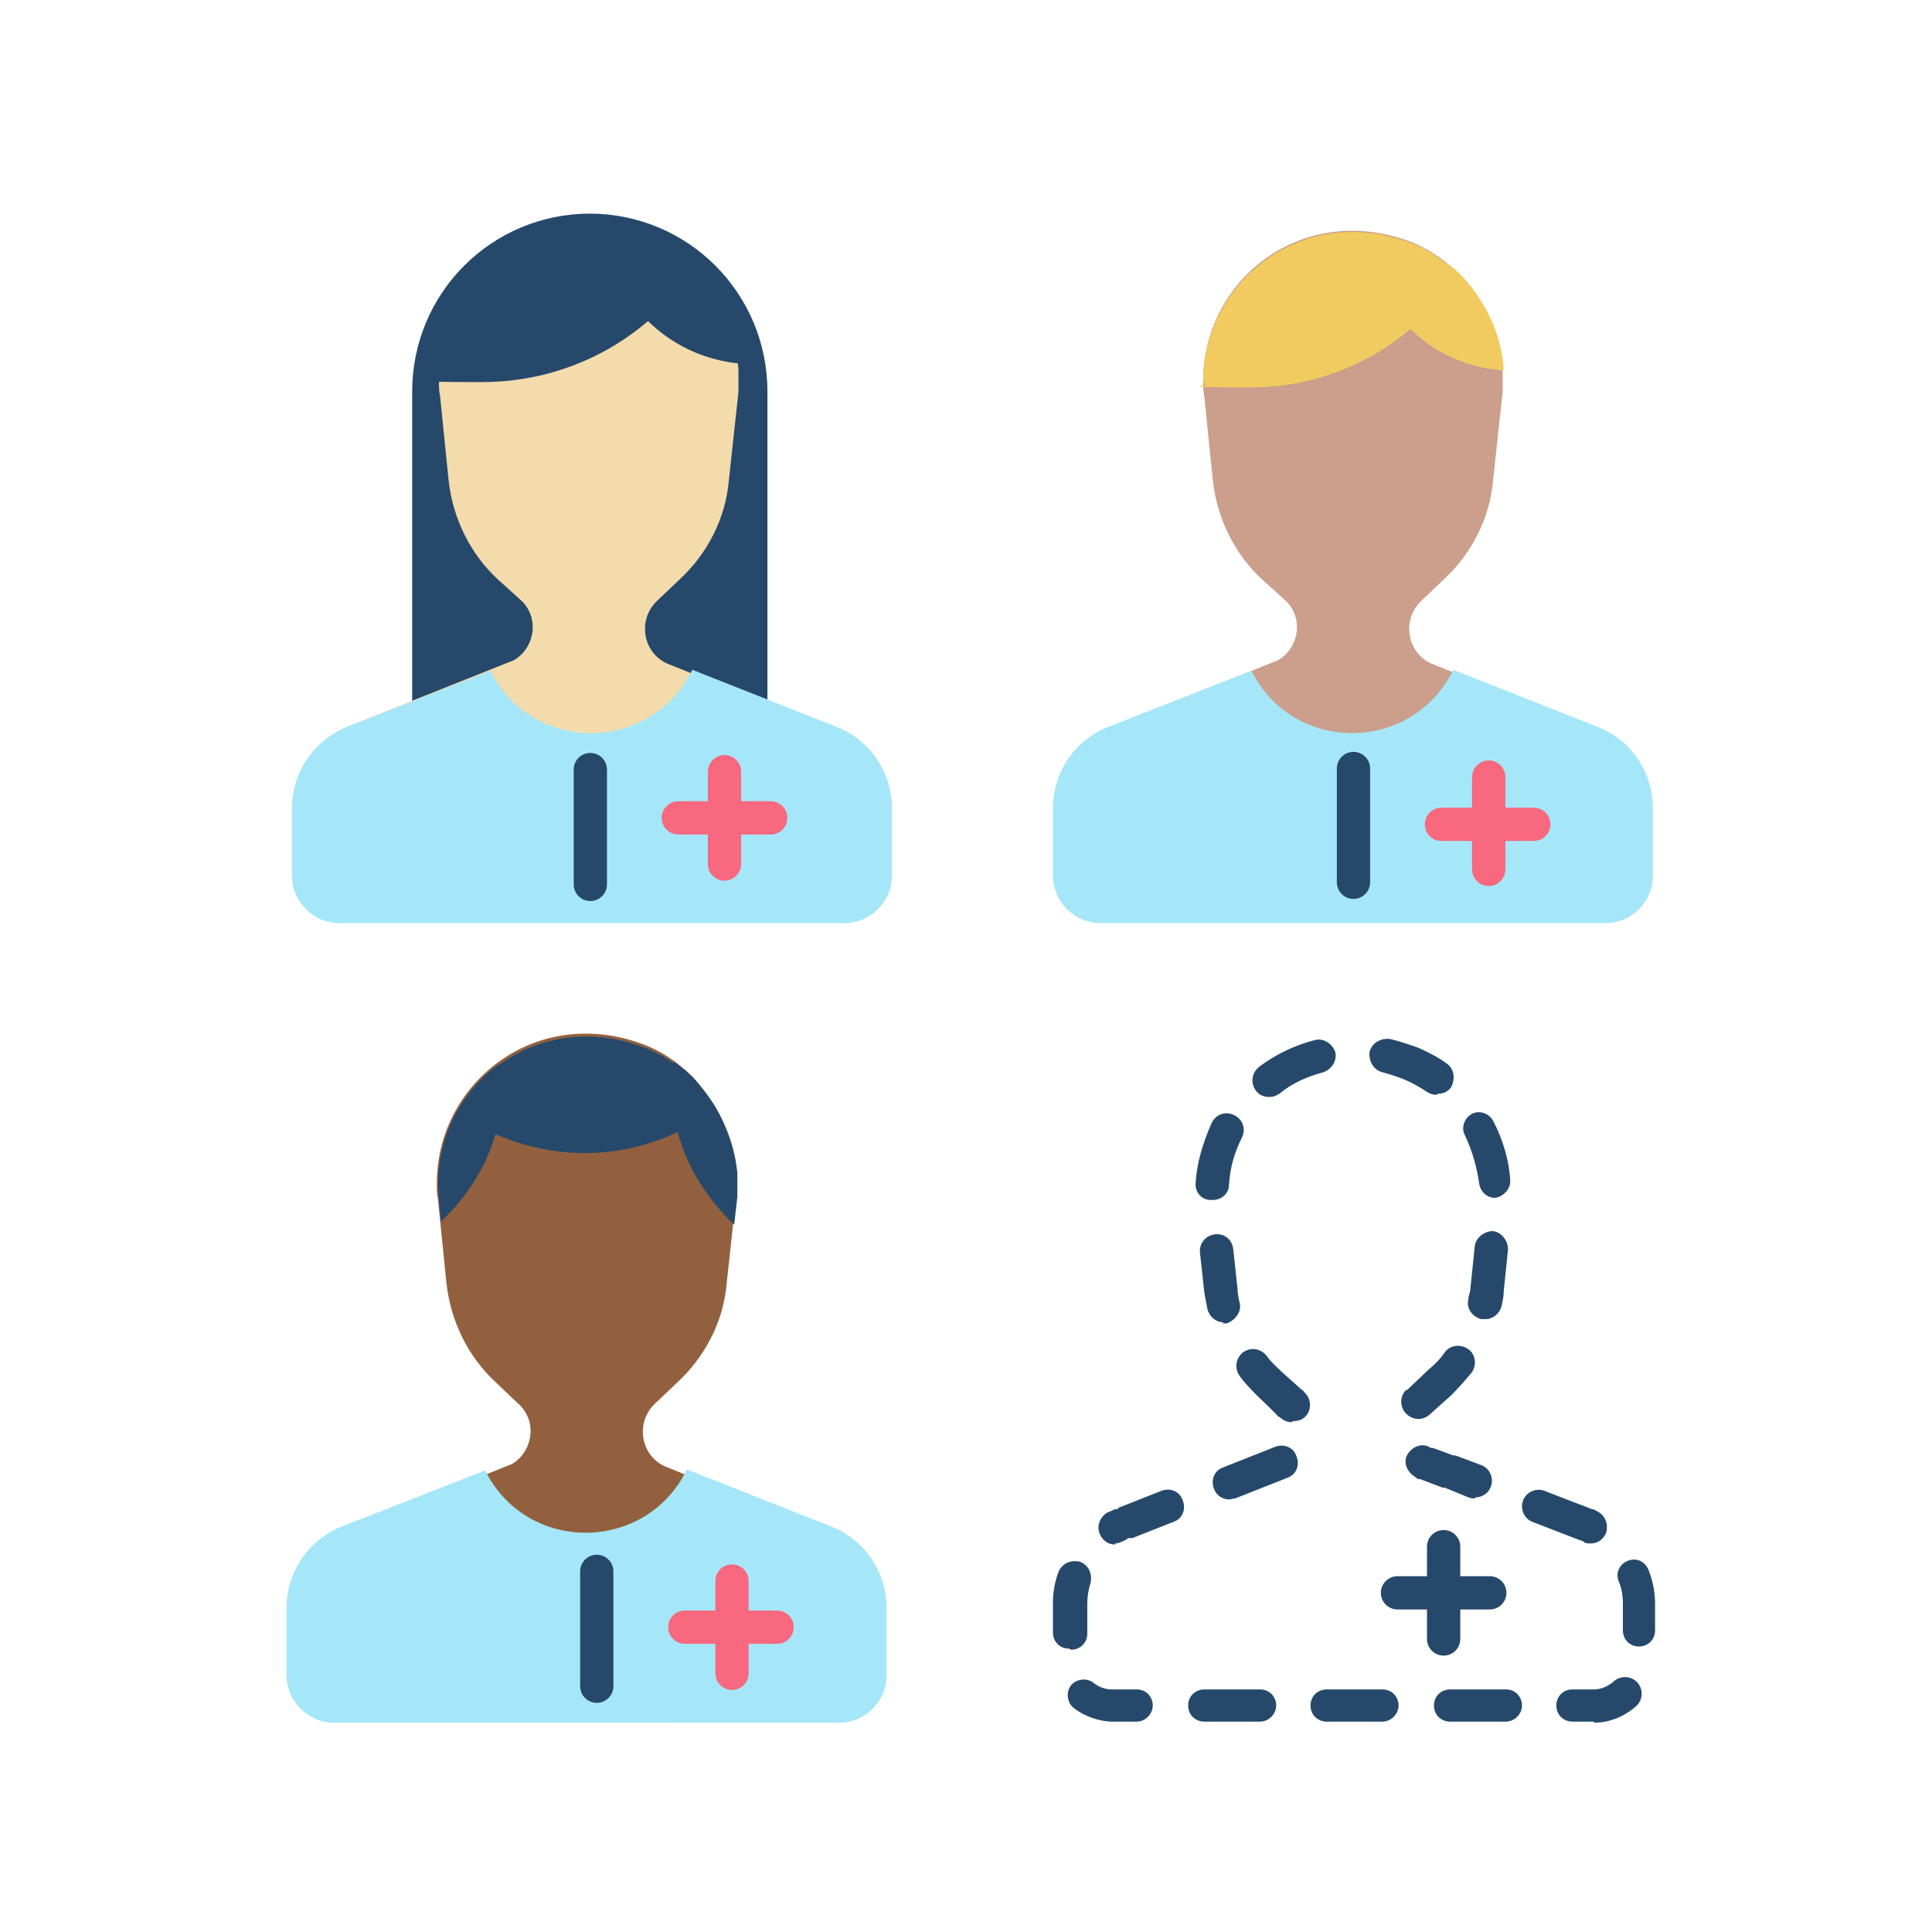 <?xml version="1.0"?>
<svg xmlns="http://www.w3.org/2000/svg" viewBox="0 0 180 180">
  <path d="m76.9 142.6-15-6c-2.3-1.1-2.7-4.2-.8-5.9l2-1.9c2.6-2.4 4.3-5.7 4.6-9.2l.9-8.3v-2.1c-.3-3.3-1.9-6.6-4.2-9-.3-.3-.5-.5-.8-.7-1-.9-2.2-1.6-3.4-2.1-10.2-4-19.6 3.5-19.5 13 0 .5 0 .9.1 1.3l.8 7.9c.4 3.5 2 6.8 4.6 9.2l2 1.9c1.9 1.6 1.5 4.5-.5 5.7l-15.3 6.1c-3.1 1.2-5.1 4.2-5.1 7.5l27.5 7.4 27.1-7.4c0-3.3-2-6.3-5.1-7.5h.1Z" style="stroke-width:0;fill:#92603e"/>
  <path d="M54.9 19.9c9.2 0 16.6 7.4 16.6 16.6v40.3H38.4V36.5c0-9.2 7.4-16.6 16.6-16.6" style="stroke-width:0;fill:#26496b"/>
  <path d="m77.1 67.8-15-6c-2.3-1.1-2.7-4.2-.8-5.9l2-1.9c2.6-2.4 4.3-5.7 4.6-9.2l.9-8.3v-2.1c-.3-3.3-1.9-6.6-4.2-9-.2-.3-.5-.5-.8-.7-1-.9-2.2-1.6-3.4-2.1-10.2-4-19.6 3.5-19.5 13 0 .5 0 .9.1 1.3l.8 7.9c.4 3.5 2 6.8 4.6 9.2l2 1.8c1.9 1.6 1.5 4.5-.5 5.7l-15.3 6.1c-3.1 1.2-5.1 4.2-5.1 7.5h54.6c0-3.3-2-6.3-5.1-7.5h.1Z" style="fill:#f4dbac;stroke-width:0"/>
  <path d="M65 24.6c-4.2 6.6-11.6 11-20.1 11s-3.1-.2-4.5-.5c-.1-9.8 9.7-17.6 20.3-13.4 1.6.6 3 1.6 4.3 2.9" style="stroke-width:0;fill:#26496b"/>
  <path d="M69.3 33.9c-4.5-.3-8.7-2.7-11.2-6.9-.5-.8-.8-1.6-1.2-2.4 2.3-1.4 4.9-1.5 7.2-.8.3.3.5.5.8.7 2.4 2.5 4.1 6 4.3 9.4Z" style="stroke-width:0;fill:#26496b"/>
  <path d="m148.3 67.8-15-6c-2.3-1.1-2.7-4.2-.8-5.9l2-1.9c2.6-2.4 4.3-5.7 4.6-9.2l.9-8.3v-2.1c-.3-3.3-1.9-6.6-4.2-9-.2-.3-.5-.5-.8-.7-1-.9-2.2-1.6-3.4-2.1-10.2-4-19.6 3.5-19.5 13 0 .5 0 .9.1 1.3l.8 7.9c.4 3.5 2 6.8 4.6 9.2l2 1.8c1.9 1.6 1.5 4.5-.5 5.7l-15.3 6.1c-3.1 1.2-5.1 4.2-5.1 7.5l27.4 8.8 27.3-8.8c0-3.3-2-6.3-5.1-7.5h.1Z" style="stroke-width:0;fill:#cb9f8c"/>
  <path d="M135.9 25.5c-4.2 6.6-11.5 10.6-19.4 10.6-8.2 0-2.9-.2-4.4-.4-.1-9.4 9.3-17 19.5-13 1.6.6 3 1.6 4.1 2.8h.1Z" style="stroke-width:0;fill:#f1cb5f"/>
  <path d="M140 34.5c-4.3-.3-8.4-2.6-10.7-6.6-.4-.8-.8-1.5-1.1-2.4 2.2-1.3 4.7-1.5 6.9-.8.3.3.5.5.8.7 2.4 2.4 4 5.7 4.2 9Z" style="stroke-width:0;fill:#f1cb5f"/>
  <path d="M149.6 86c2.4 0 4.4-2 4.4-4.4v-6.3c0-3.4-2.1-6.4-5.2-7.6l-13.4-5.3c-3.8 7.8-14.9 7.9-18.8.1l-13.3 5.2a8.15 8.15 0 0 0-5.2 7.6v6.3c0 2.4 2 4.4 4.4 4.4zm-70.9 0c2.4 0 4.4-2 4.4-4.4v-6.3c0-3.4-2.1-6.4-5.2-7.6l-13.4-5.3c-3.8 7.8-14.9 7.9-18.8.1l-13.3 5.2a8.15 8.15 0 0 0-5.2 7.6v6.3c0 2.4 2 4.4 4.4 4.4z" style="stroke-width:0;fill:#a5e7f9"/>
  <path d="M126.1 71.6v10.6" style="stroke:#26496b;fill:none;stroke-linecap:round;stroke-linejoin:round;stroke-width:3.1px"/>
  <path d="M134.3 76.8h8.6m-4.2-4.4V81" style="fill:none;stroke-linecap:round;stroke-linejoin:round;stroke-width:3.1px;stroke:#f8687e"/>
  <path d="M55 71.7v10.7" style="stroke:#26496b;fill:none;stroke-linecap:round;stroke-linejoin:round;stroke-width:3.1px"/>
  <path d="M63.2 76.2h8.6m-4.3-4.3v8.6" style="fill:none;stroke-linecap:round;stroke-linejoin:round;stroke-width:3.1px;stroke:#f8687e"/>
  <path d="M78.2 160.5c2.4 0 4.4-2 4.4-4.4v-6.3c0-3.4-2.1-6.4-5.2-7.6L64 136.9c-3.8 7.8-14.9 7.9-18.8.1l-13.3 5.2a8.15 8.15 0 0 0-5.2 7.6v6.3c0 2.4 2 4.4 4.4 4.4z" style="stroke-width:0;fill:#a5e7f9"/>
  <path d="M55.6 146.4v10.7" style="stroke:#26496b;fill:none;stroke-linecap:round;stroke-linejoin:round;stroke-width:3.1px"/>
  <path d="M63.8 151.6h8.6m-4.2-4.3v8.6" style="fill:none;stroke-linecap:round;stroke-linejoin:round;stroke-width:3.1px;stroke:#f8687e"/>
  <path d="M130.2 148.4h8.6m-4.3-4.3v8.6" style="stroke:#26496b;fill:none;stroke-linecap:round;stroke-linejoin:round;stroke-width:3.1px"/>
  <path d="M66.7 103.3c-6.2 4.7-15.1 5.9-23.4.9-.3-.2-.5-.4-.8-.5 3.2-5.7 10.3-9 17.8-6 1.2.5 2.4 1.2 3.4 2.1.3.3.5.5.8.7.8.9 1.6 1.9 2.2 2.9Z" style="stroke-width:0;fill:#26496b"/>
  <path d="m41.1 113.9-.2-2c0-.5-.1-.9-.1-1.4 0-2.5.6-4.9 1.8-7 1-1.7 2.3-3.3 4-4.4.7 5-.9 10.3-5.5 14.7Zm27.6-2.4-.3 2.6c-4.7-4.5-6.4-10-5.6-15.2.3.2.6.5.9.7.3.3.5.5.8.7.8.9 1.6 1.9 2.2 2.9 1.1 1.9 1.8 4 2 6.1v2.1Zm68.7 28.1c-.2 0-.4 0-.6-.1l-2.2-.9h-.2l-2.1-.8h-.1c-.2 0-.3-.2-.5-.3-.7-.5-1-1.4-.5-2.1.5-.7 1.4-1 2.1-.5h.2l1.9.7h.2l2.4.9c.8.3 1.2 1.2.9 2-.2.6-.8 1-1.4 1m11 20.9h-2c-.8 0-1.5-.6-1.5-1.5s.7-1.5 1.5-1.5h2c.7 0 1.3-.3 1.8-.7.6-.6 1.6-.6 2.2 0 .6.6.6 1.6 0 2.2-1.1 1-2.5 1.6-4 1.6Zm-8.2 0h-5.2c-.8 0-1.5-.6-1.5-1.5s.7-1.5 1.5-1.5h5.2c.9 0 1.5.7 1.5 1.5s-.7 1.5-1.5 1.5m-11.5 0h-5.2c-.8 0-1.5-.6-1.5-1.5s.7-1.5 1.5-1.5h5.2c.9 0 1.5.7 1.5 1.5s-.7 1.5-1.5 1.5m-11.4 0h-5.2c-.8 0-1.5-.6-1.5-1.5s.7-1.5 1.5-1.5h5.2c.9 0 1.5.7 1.5 1.5s-.7 1.5-1.5 1.5m-11.4 0h-2.3c-1.3 0-2.7-.5-3.7-1.3-.6-.5-.7-1.5-.2-2.1.5-.6 1.5-.7 2.1-.2.5.4 1.1.6 1.7.6h2.3c.9 0 1.5.7 1.5 1.5s-.7 1.5-1.5 1.5Zm-6.4-6.8c-.9 0-1.5-.7-1.5-1.5v-2.8c0-1 .2-2 .5-2.8.3-.8 1.1-1.2 2-1 .8.3 1.2 1.1 1 2-.2.6-.3 1.3-.3 1.9v2.8c0 .9-.7 1.5-1.5 1.5Zm53.1-.2c-.9 0-1.5-.7-1.5-1.5v-2.5c0-.7-.1-1.4-.4-2.1-.3-.8.1-1.6.9-1.9.8-.3 1.6.1 1.9.9.4 1 .6 2.1.6 3.1v2.5c0 .9-.7 1.5-1.5 1.5m-48.8-9.5c-.6 0-1.1-.3-1.4-.9-.4-.8 0-1.7.7-2.1.3-.1.5-.2.7-.3h.2c.1-.1.2-.2.3-.2l3.8-1.5c.8-.3 1.7 0 2 .9.3.8 0 1.7-.9 2l-3.8 1.5h-.4c-.2.2-.3.2-.5.3-.2.1-.5.2-.7.2Zm44.2-.1c-.2 0-.4 0-.6-.2-.1 0-.2-.1-.3-.1l-4.4-1.7c-.8-.3-1.2-1.2-.9-2 .3-.8 1.2-1.2 2-.9l4.4 1.7c.2 0 .3.1.5.2.8.4 1.1 1.3.8 2.1-.3.6-.8.9-1.4.9Zm-33.6-4.1c-.6 0-1.2-.4-1.4-1-.3-.8 0-1.7.9-2l4.8-1.9c.8-.3 1.7 0 2 .9.3.8 0 1.7-.9 2l-4.8 1.9c-.2 0-.4.1-.6.1m5.8-7.2c-.4 0-.8-.2-1.1-.5h-.1c0-.1-1.9-1.9-1.9-1.9-.6-.6-1.2-1.2-1.7-1.9s-.4-1.6.3-2.2c.7-.5 1.6-.4 2.2.3.4.6.9 1 1.4 1.5l1.9 1.7c.1 0 .2.2.3.3.6.6.6 1.6 0 2.2-.3.3-.7.4-1.1.4Zm11.8-.3c-.4 0-.8-.2-1.1-.5-.6-.6-.6-1.6 0-2.2h.1l2-1.9c.6-.5 1.1-1 1.5-1.6.5-.7 1.5-.8 2.2-.3.7.5.8 1.5.3 2.2-.6.7-1.2 1.4-1.9 2.1l-1.9 1.7c-.3.3-.7.5-1.1.5Zm-18.1-9c-.7 0-1.3-.5-1.5-1.2-.1-.5-.2-1.1-.3-1.6l-.4-3.7c-.1-.8.5-1.6 1.4-1.7.9-.1 1.6.5 1.7 1.4l.4 3.7c0 .4.1.9.2 1.3.2.8-.4 1.6-1.2 1.9h-.4Zm24.3-.3h-.3c-.8-.2-1.4-1-1.2-1.8 0-.4.2-.7.2-1.1l.4-3.9c.1-.8.9-1.4 1.7-1.4.8.1 1.4.9 1.4 1.7l-.4 3.9c0 .5-.1.9-.2 1.4-.2.7-.8 1.2-1.5 1.2m-25.5-11.1h-.1c-.9 0-1.5-.8-1.4-1.6.1-1.9.7-3.8 1.5-5.6.4-.8 1.3-1.1 2.1-.7.8.4 1.1 1.3.7 2.1-.7 1.4-1.1 2.8-1.2 4.4 0 .8-.7 1.4-1.5 1.4Zm26.4-.2c-.8 0-1.4-.6-1.5-1.4-.2-1.4-.6-2.9-1.3-4.4-.4-.7-.1-1.6.6-2 .7-.4 1.6-.1 2 .6.9 1.7 1.5 3.7 1.6 5.5.1.8-.6 1.6-1.4 1.7h-.2Zm-21.1-9.4c-.5 0-.9-.2-1.2-.6-.5-.7-.4-1.6.3-2.2 1.6-1.2 3.3-2 5.2-2.5.8-.2 1.6.3 1.9 1.1.2.8-.3 1.6-1.1 1.9-1.5.4-2.9 1-4.1 2-.3.2-.6.3-.9.3Zm15.6-.2c-.3 0-.6-.1-.9-.3-.6-.4-1.3-.8-2-1.1-.7-.3-1.4-.5-2.1-.7-.8-.2-1.3-1-1.2-1.9.2-.8 1-1.3 1.9-1.2.9.2 1.7.5 2.6.8.9.4 1.9.9 2.7 1.5.7.5.8 1.4.4 2.2-.3.4-.7.6-1.2.6Z" style="stroke-width:0;fill:#26496b"/>
</svg>
